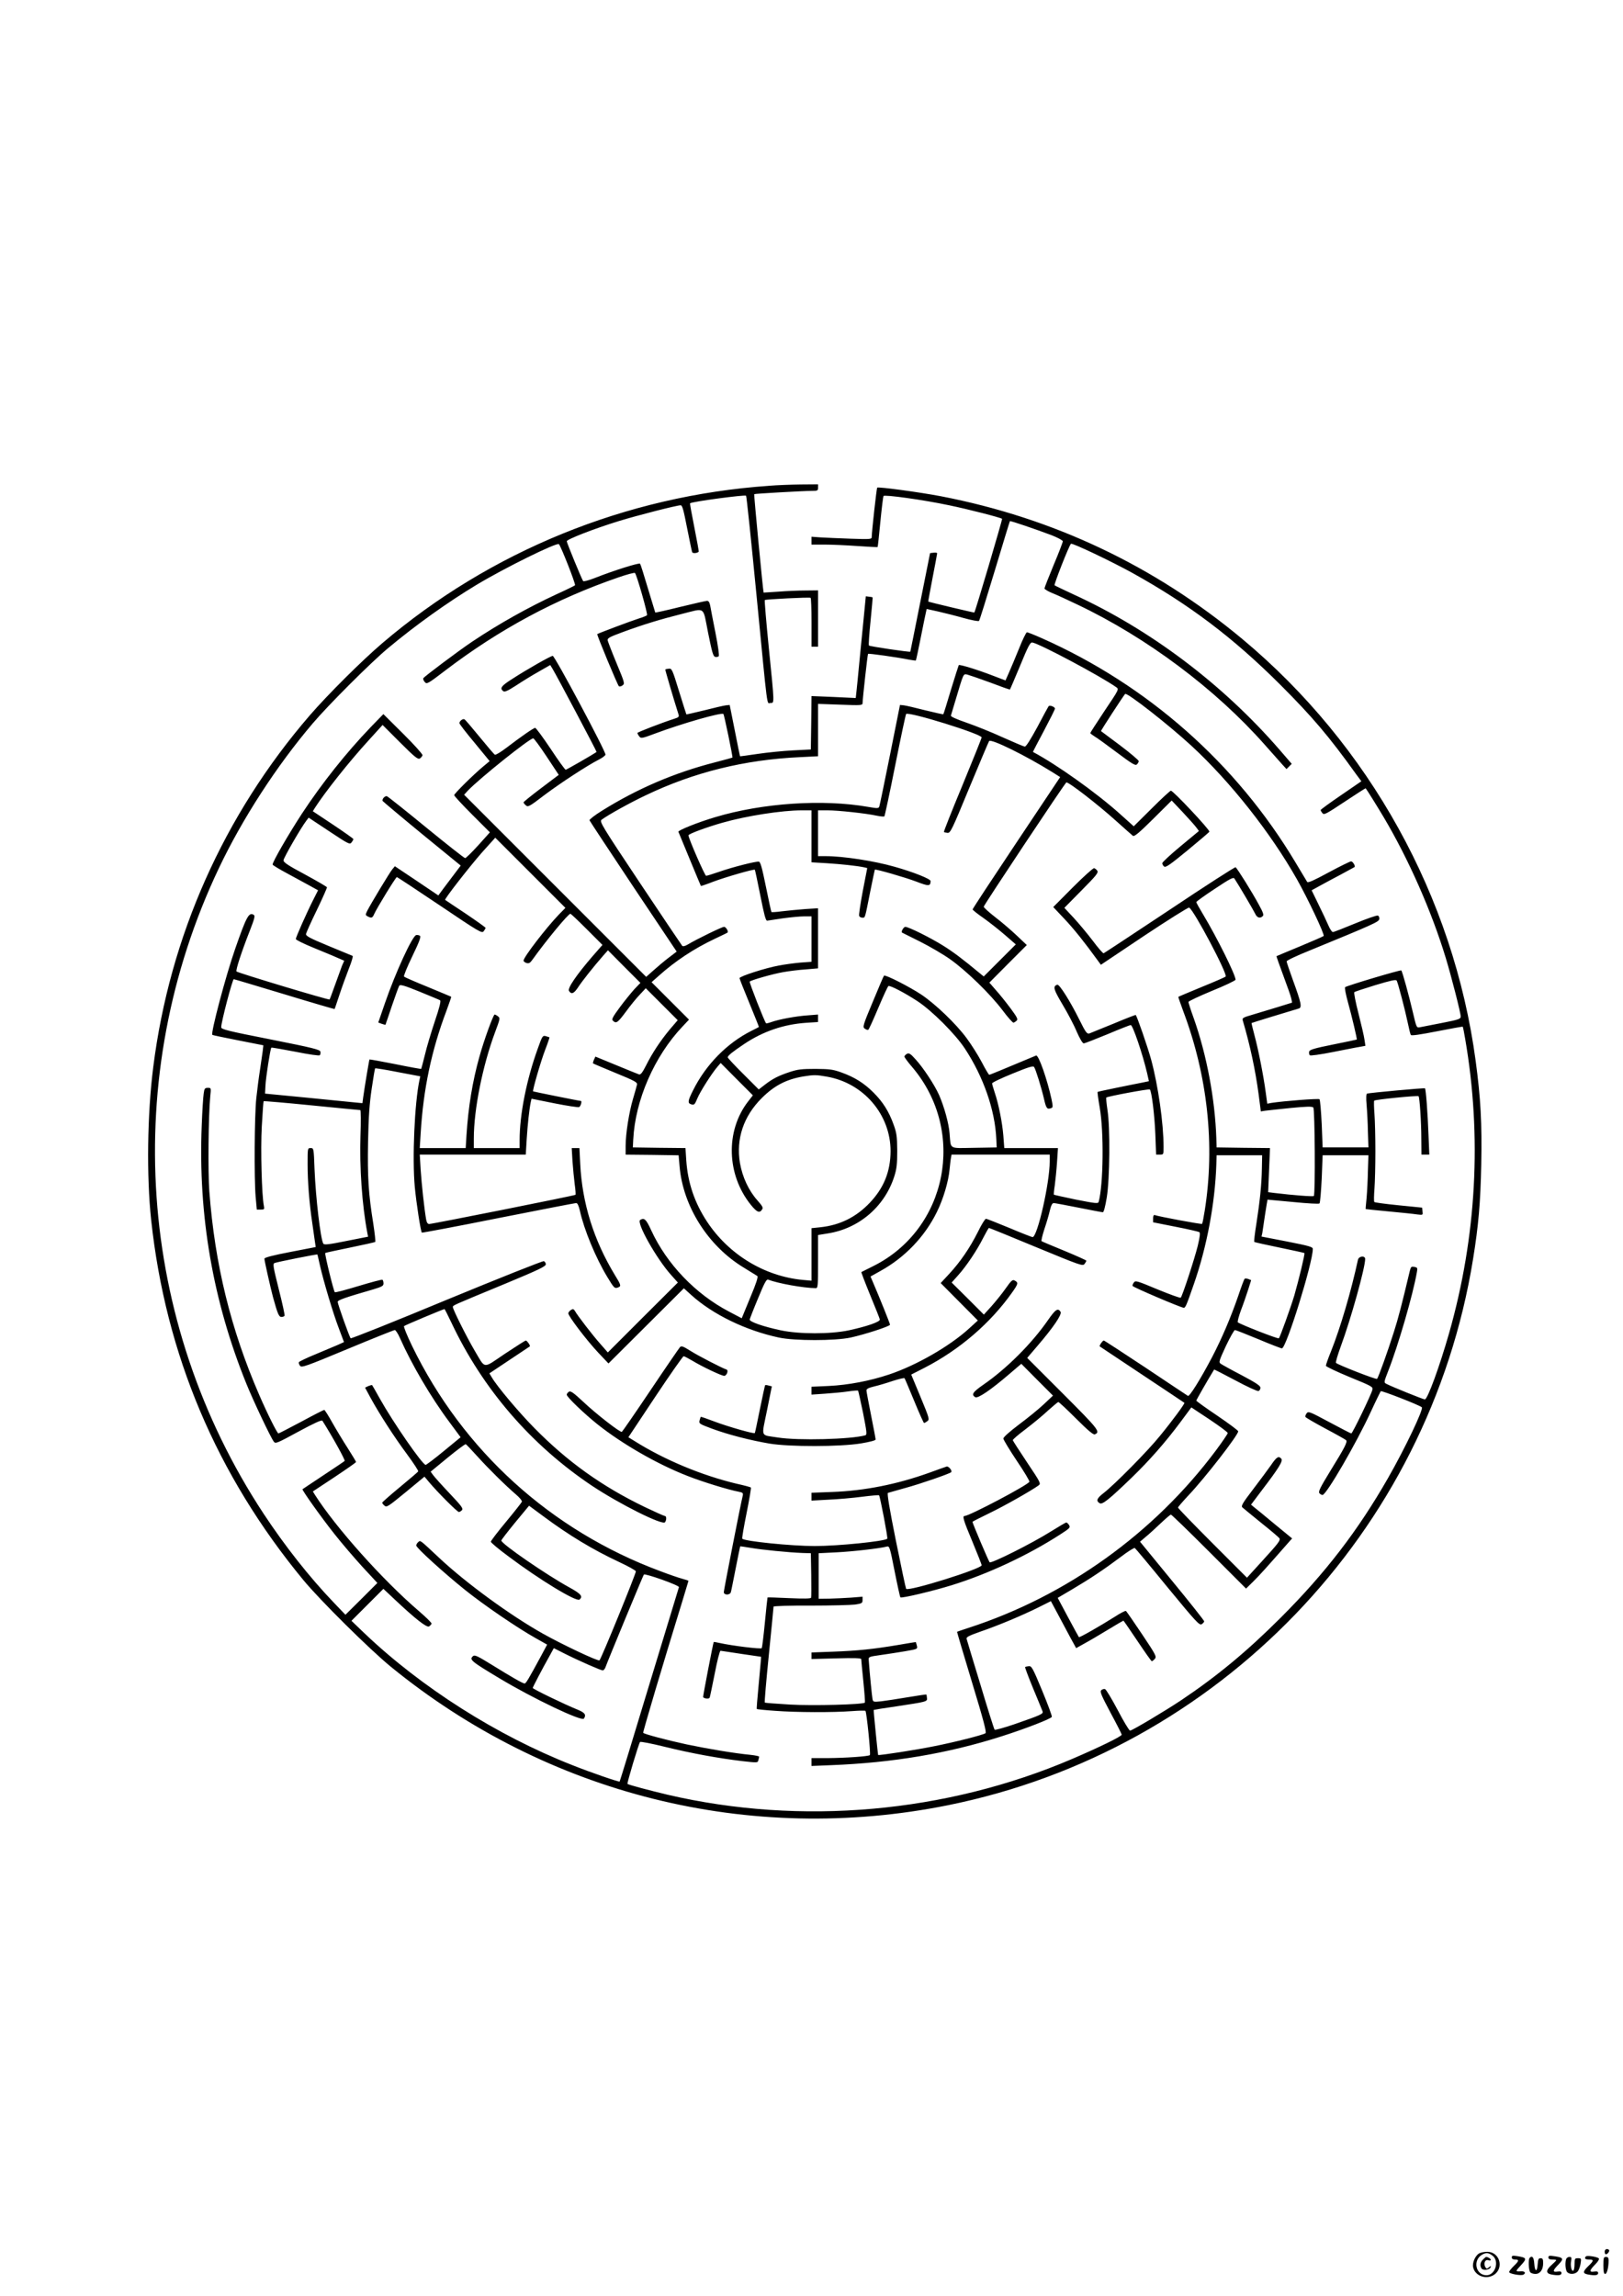 <?xml version="1.0" standalone="no"?>
<!DOCTYPE svg PUBLIC "-//W3C//DTD SVG 20010904//EN"
 "http://www.w3.org/TR/2001/REC-SVG-20010904/DTD/svg10.dtd">
<svg version="1.0" xmlns="http://www.w3.org/2000/svg"
 width="1240pt" height="1754pt" viewBox="0 0 1240 1754"
 preserveAspectRatio="xMidYMid meet">

<g transform="translate(0,1754) scale(0.1,-0.1)"
fill="#000000" stroke="none">
<path d="M5875 13829 c-1091 -76 -2129 -498 -2954 -1202 -156 -133 -416 -392
-553 -550 -658 -762 -1071 -1689 -1197 -2687 -46 -360 -52 -835 -16 -1170 111
-1028 499 -1946 1163 -2750 128 -155 507 -530 667 -661 1199 -979 2743 -1363
4256 -1059 2070 417 3676 2085 4013 4170 42 258 57 432 63 726 6 313 -4 504
-43 792 -168 1250 -811 2411 -1784 3222 -670 558 -1441 923 -2300 1089 -168
32 -480 74 -488 66 -5 -5 -41 -331 -42 -378 0 -16 -11 -17 -162 -12 -90 3
-193 8 -230 10 l-68 5 0 -30 0 -30 100 0 c55 0 167 -5 250 -11 83 -6 153 -9
155 -8 2 2 11 88 21 192 10 103 21 192 24 198 8 12 299 -28 503 -71 145 -30
394 -94 403 -103 4 -4 -203 -704 -212 -716 -2 -2 -344 79 -352 84 -1 1 14 82
33 181 19 98 35 183 35 187 0 5 -12 7 -27 5 l-27 -3 -75 -375 c-41 -206 -75
-376 -76 -378 -4 -5 -310 40 -316 47 -4 3 2 87 12 185 10 99 17 181 16 183 -2
1 -14 4 -27 5 l-25 3 -17 -175 c-10 -96 -24 -247 -33 -335 -8 -88 -18 -184
-21 -213 l-6 -54 -169 8 -169 7 -2 -204 -3 -204 -137 -7 c-76 -4 -197 -16
-270 -27 -73 -11 -134 -19 -134 -18 -1 1 -19 90 -40 197 l-39 195 -30 -3 c-16
-2 -90 -19 -164 -38 -74 -18 -136 -32 -137 -31 -1 1 -26 81 -56 177 -51 166
-55 175 -78 172 -13 -1 -25 -4 -27 -6 -2 -2 63 -224 101 -343 6 -18 1 -23 -31
-33 -99 -32 -283 -103 -283 -109 0 -4 6 -16 14 -26 13 -17 18 -17 122 22 206
77 507 163 521 149 6 -5 73 -329 69 -333 -1 -1 -62 -18 -136 -37 -308 -79
-592 -201 -861 -369 -55 -34 -97 -67 -95 -73 3 -7 153 -235 335 -508 l331
-495 -63 -48 c-34 -26 -86 -70 -116 -97 l-54 -48 -696 696 -695 695 29 32 c89
93 471 399 499 399 6 0 52 -63 103 -140 l92 -139 -134 -101 c-74 -56 -135
-105 -135 -109 0 -4 8 -15 18 -23 16 -15 27 -9 142 79 121 91 329 227 418 272
24 12 45 28 48 36 7 17 -387 755 -403 755 -15 0 -200 -105 -309 -176 -84 -53
-97 -71 -70 -93 11 -9 31 -1 98 42 45 30 123 78 173 106 l89 51 17 -28 c31
-50 340 -634 337 -636 -36 -25 -230 -136 -236 -136 -5 0 -57 72 -115 160 -59
88 -112 160 -118 160 -12 0 -107 -66 -221 -153 -42 -32 -82 -56 -87 -52 -6 3
-58 64 -116 135 -58 71 -110 132 -116 135 -12 8 -39 -13 -39 -29 0 -6 52 -74
116 -150 l115 -140 -48 -40 c-77 -64 -223 -209 -223 -220 0 -6 61 -72 137
-148 l136 -136 -89 -99 c-49 -54 -94 -98 -100 -98 -7 0 -141 106 -299 235
-157 129 -292 236 -299 238 -16 4 -40 -24 -32 -37 4 -5 139 -119 301 -252
l295 -241 -43 -57 c-24 -31 -62 -82 -86 -114 l-42 -57 -166 112 -166 111 -20
-24 c-20 -24 -161 -258 -191 -316 -15 -31 -15 -33 3 -43 29 -15 37 -13 50 18
21 47 165 282 173 282 4 0 151 -97 328 -216 301 -203 322 -215 335 -198 8 11
15 22 15 26 0 4 -69 53 -152 109 -84 56 -155 103 -157 105 -7 6 187 255 283
364 l100 111 268 -268 268 -268 -49 -50 c-99 -103 -271 -327 -271 -353 0 -6
10 -14 22 -18 18 -5 27 -1 43 21 111 155 277 355 293 355 4 0 61 -54 126 -119
l119 -119 -77 -88 c-123 -143 -191 -243 -179 -263 18 -29 37 -22 69 26 31 48
120 160 191 241 l38 43 124 -125 124 -124 -46 -48 c-24 -27 -75 -89 -111 -138
-54 -73 -64 -92 -54 -102 26 -25 36 -18 98 65 34 47 83 107 108 133 l46 49
122 -122 122 -122 -60 -70 c-73 -88 -134 -180 -182 -276 -28 -55 -41 -72 -54
-68 -9 3 -88 35 -175 71 l-158 65 -11 -24 c-6 -14 -9 -27 -7 -28 2 -2 80 -35
172 -73 147 -60 168 -72 164 -89 -2 -11 -16 -59 -30 -107 -31 -103 -57 -270
-57 -362 l0 -66 203 -2 202 -3 7 -82 c25 -306 217 -610 489 -775 52 -32 99
-61 105 -65 8 -6 -8 -56 -54 -165 l-65 -158 -97 51 c-256 134 -476 363 -595
622 -39 85 -53 97 -84 78 -31 -20 126 -298 238 -422 l50 -56 -268 -267 -267
-267 -57 65 c-58 65 -176 218 -195 253 -9 14 -15 16 -29 7 -10 -6 -19 -17 -21
-25 -3 -19 138 -205 231 -304 l76 -80 288 287 288 287 55 -50 c164 -149 417
-272 670 -326 120 -26 430 -26 550 0 106 23 300 86 300 98 0 8 -79 205 -129
321 l-20 47 75 42 c187 103 340 263 432 451 50 101 89 235 97 326 4 37 8 77
11 90 l4 22 375 0 375 0 0 -53 c0 -164 -94 -577 -131 -577 -5 0 -85 31 -177
70 -92 38 -172 70 -179 70 -7 0 -35 -45 -62 -101 -62 -123 -134 -228 -219
-320 l-65 -70 142 -143 142 -143 -68 -62 c-148 -135 -404 -282 -612 -351 -144
-48 -310 -80 -458 -87 l-133 -6 0 -30 0 -30 103 7 c56 4 135 11 175 17 41 6
76 9 78 6 2 -2 19 -79 38 -170 29 -148 31 -167 17 -171 -111 -31 -515 -41
-666 -17 -139 22 -128 -6 -85 207 l37 184 -24 6 c-13 4 -26 5 -27 3 -2 -2 -20
-85 -40 -183 -20 -99 -37 -181 -39 -183 -8 -7 -204 49 -305 87 -58 22 -107 39
-108 37 -1 -1 -5 -13 -9 -27 -6 -25 -2 -27 97 -64 122 -45 289 -88 436 -113
154 -26 542 -25 700 1 71 12 112 23 112 30 0 7 -16 91 -35 186 -19 95 -35 181
-35 189 0 12 17 20 58 30 31 7 95 26 142 42 47 15 88 25 91 21 3 -4 36 -82 74
-174 38 -93 72 -168 75 -168 3 0 15 6 25 14 18 13 16 21 -52 185 l-71 171 102
52 c268 138 504 341 671 578 45 64 47 73 16 89 -15 8 -26 -2 -68 -62 -28 -40
-77 -100 -108 -135 l-58 -64 -123 123 -123 122 50 56 c63 70 146 194 193 289
20 39 39 72 42 72 4 0 166 -66 361 -147 339 -140 356 -146 369 -128 8 10 14
22 14 25 0 3 -75 37 -167 75 -93 38 -171 71 -175 74 -4 3 6 44 21 91 16 47 35
111 42 143 10 40 18 57 30 57 8 0 94 -16 189 -35 95 -19 179 -35 186 -35 7 0
18 41 30 113 23 141 27 533 5 670 -7 48 -11 90 -9 93 9 9 327 68 333 62 14
-14 36 -194 42 -340 l6 -158 28 0 c29 0 29 1 29 58 0 182 -42 472 -95 668 -29
104 -107 329 -118 341 -2 1 -78 -28 -168 -66 -90 -37 -174 -71 -185 -75 -19
-6 -28 5 -78 106 -69 139 -152 271 -168 266 -36 -12 -29 -35 41 -153 39 -65
88 -158 108 -207 24 -54 44 -88 53 -88 8 0 90 32 182 70 92 39 172 70 177 70
16 0 92 -225 125 -367 l14 -62 -52 -11 c-28 -5 -115 -23 -194 -39 -78 -16
-144 -30 -146 -32 -2 -2 5 -56 16 -119 33 -187 28 -590 -8 -721 -4 -14 -23
-12 -171 17 -91 19 -168 36 -171 38 -2 3 1 35 7 73 5 37 13 116 17 176 l7 107
-205 0 -205 0 -7 93 c-8 102 -37 247 -67 334 -10 31 -19 61 -19 67 0 7 70 40
156 75 127 52 158 61 165 50 13 -20 54 -152 75 -241 17 -76 24 -85 57 -72 12
4 12 14 1 67 -33 152 -99 341 -118 334 -275 -115 -352 -147 -358 -147 -4 0
-30 44 -58 98 -28 53 -80 135 -115 182 -81 110 -237 259 -345 332 -89 59 -276
155 -286 145 -3 -2 -41 -92 -85 -198 -76 -181 -79 -194 -63 -206 10 -7 22 -12
27 -10 5 1 39 77 77 167 38 90 73 166 78 168 15 5 126 -53 222 -116 111 -73
289 -251 362 -362 142 -216 230 -469 240 -690 l3 -65 -172 -3 c-198 -3 -177
-15 -188 110 -6 78 -42 206 -80 293 -35 78 -119 206 -179 272 -40 45 -51 51
-67 43 -10 -6 -19 -15 -19 -21 0 -6 27 -43 61 -82 415 -491 267 -1237 -300
-1519 -47 -23 -88 -44 -90 -45 -2 -1 28 -80 67 -175 39 -95 73 -179 74 -187 4
-18 -98 -53 -236 -83 -142 -30 -379 -30 -521 0 -136 29 -241 66 -237 83 2 8
30 81 64 162 49 119 64 147 77 142 76 -29 270 -64 364 -65 16 0 17 16 17 203
l0 203 74 12 c239 37 436 206 509 437 18 57 22 93 22 195 -1 109 -4 134 -27
198 -36 101 -82 174 -154 246 -72 72 -145 118 -246 154 -64 23 -89 26 -198 27
-105 0 -136 -4 -194 -23 -88 -29 -131 -51 -191 -97 l-48 -37 -118 118 c-66 65
-119 123 -119 127 0 13 36 42 127 103 144 96 300 149 471 161 l92 6 0 28 0 29
-77 -6 c-91 -6 -218 -30 -276 -50 -22 -8 -42 -13 -44 -11 -12 13 -130 313
-125 319 14 12 175 58 255 72 45 8 124 18 175 21 l92 8 0 229 0 230 -97 -6
c-54 -4 -133 -12 -177 -17 -43 -6 -80 -8 -82 -6 -2 2 -21 89 -42 193 -30 147
-42 190 -54 192 -22 4 -203 -42 -308 -79 -46 -16 -89 -29 -95 -29 -10 0 -135
287 -135 309 0 11 135 61 258 96 185 53 456 95 609 95 l73 0 0 -199 0 -198
118 -7 c110 -7 224 -19 283 -31 l25 -6 -34 -175 c-18 -97 -31 -182 -28 -190 3
-8 14 -14 25 -14 22 0 18 -11 61 205 18 88 33 161 34 162 6 6 235 -60 316 -91
96 -37 109 -37 110 4 0 16 -132 69 -275 109 -157 45 -393 81 -525 81 l-60 0 0
175 0 175 73 0 c80 0 294 -23 376 -41 29 -6 55 -8 58 -5 3 3 41 179 83 391 42
212 80 388 83 391 20 20 577 -153 577 -179 0 -6 -66 -170 -146 -364 -81 -195
-145 -356 -142 -358 2 -3 15 -6 27 -7 22 -3 34 22 166 342 79 190 147 351 152
359 13 21 281 -111 486 -239 l57 -36 -335 -502 c-184 -276 -335 -505 -334
-509 0 -4 37 -34 82 -65 45 -32 119 -90 165 -130 l83 -72 -122 -122 -123 -123
-27 22 c-136 113 -207 166 -284 214 -98 61 -263 143 -288 143 -13 0 -35 -38
-25 -44 1 -1 64 -32 138 -69 74 -37 178 -98 230 -135 125 -89 304 -263 398
-387 41 -55 80 -99 86 -97 6 2 17 9 24 16 11 10 2 27 -46 92 -32 43 -82 106
-111 138 l-52 60 143 144 143 143 -75 71 c-41 39 -115 103 -165 141 -49 38
-90 75 -89 81 1 13 618 941 631 949 13 8 242 -169 377 -291 65 -59 125 -111
132 -117 11 -7 48 24 155 130 l141 140 85 -90 c46 -49 93 -102 104 -117 l19
-26 -140 -116 c-77 -64 -140 -122 -140 -130 0 -7 6 -19 14 -25 12 -10 45 13
180 124 91 75 166 139 166 142 0 19 -277 313 -294 313 -6 0 -72 -61 -147 -136
l-137 -136 -108 97 c-180 161 -479 374 -662 471 -1 0 36 73 83 160 46 87 85
164 85 171 0 13 -38 28 -48 19 -3 -4 -42 -75 -86 -159 -53 -98 -87 -151 -96
-150 -8 0 -85 33 -170 71 -85 39 -210 89 -277 112 -73 25 -120 46 -118 53 2 7
18 59 35 117 63 211 59 203 90 197 15 -4 94 -31 176 -61 81 -31 149 -55 150
-53 2 1 37 84 78 182 61 149 77 179 93 177 56 -9 522 -257 642 -342 21 -15 20
-17 -89 -179 -60 -91 -110 -167 -110 -171 0 -3 15 -14 32 -25 18 -10 95 -66
171 -123 113 -85 141 -102 152 -92 8 7 15 18 15 26 0 7 -64 61 -142 120 -79
59 -144 108 -146 109 -3 3 168 265 184 284 13 15 337 -239 509 -398 297 -275
602 -661 804 -1018 82 -145 214 -424 204 -433 -4 -4 -87 -40 -183 -80 -96 -40
-176 -73 -177 -74 -2 -1 22 -68 52 -149 30 -80 58 -159 61 -176 l6 -30 -113
-35 c-63 -19 -149 -45 -192 -58 -69 -20 -78 -25 -72 -43 57 -194 96 -378 121
-563 l17 -132 31 5 c17 2 105 12 195 21 122 12 166 13 175 4 12 -12 16 -663 4
-676 -7 -6 -161 6 -301 23 l-48 6 7 168 7 169 -204 2 -204 3 -2 70 c-10 300
-74 638 -172 915 -23 63 -41 120 -41 126 0 6 81 44 180 85 99 40 180 79 180
85 0 37 -143 324 -247 497 -29 48 -53 91 -53 96 0 4 63 50 141 101 114 76 142
91 150 79 26 -38 149 -247 160 -271 13 -29 37 -36 57 -16 9 9 2 29 -30 87 -51
95 -166 279 -178 286 -5 3 -232 -143 -504 -325 -273 -181 -500 -331 -504 -332
-5 -2 -43 42 -84 97 -42 55 -108 134 -146 175 l-70 75 131 133 c112 113 130
135 121 150 -6 9 -17 18 -25 20 -8 1 -81 -65 -163 -147 l-149 -150 87 -92 c74
-79 153 -178 253 -316 l24 -33 330 221 c182 121 337 218 344 216 34 -14 297
-510 279 -527 -5 -5 -88 -41 -184 -80 -96 -40 -176 -73 -177 -75 -2 -1 15 -48
36 -106 188 -497 245 -1029 165 -1529 -8 -51 -17 -96 -20 -99 -4 -5 -332 56
-361 67 -9 3 -13 -6 -13 -26 l0 -29 171 -34 c93 -18 175 -37 182 -41 8 -5 5
-33 -12 -105 -25 -101 -117 -382 -130 -396 -4 -4 -83 25 -176 63 -158 66 -170
70 -182 53 -7 -9 -12 -21 -10 -26 3 -10 372 -167 391 -167 13 0 20 16 77 180
99 283 162 616 172 915 l2 70 174 0 174 0 -2 -100 c-2 -123 -15 -249 -42 -423
-12 -73 -19 -135 -16 -139 4 -3 90 -22 192 -43 102 -21 188 -40 191 -42 5 -6
-42 -201 -77 -323 -27 -91 -109 -318 -118 -328 -7 -7 -294 106 -314 122 -4 4
7 45 24 92 18 46 42 117 55 157 l23 73 -22 9 c-12 4 -25 5 -28 1 -4 -3 -26
-62 -49 -131 -55 -160 -125 -325 -201 -470 -88 -167 -171 -300 -183 -293 -6 4
-152 100 -323 215 -172 114 -316 208 -320 208 -9 0 -36 -40 -31 -45 2 -1 147
-98 323 -215 176 -117 322 -214 324 -216 5 -5 -91 -136 -188 -254 -92 -114
-345 -370 -429 -435 -53 -41 -60 -60 -30 -78 20 -13 74 31 247 198 135 131
256 269 370 422 l83 112 139 -92 c76 -51 139 -97 139 -104 0 -6 -40 -65 -89
-131 -473 -634 -1142 -1114 -1891 -1357 -47 -15 -86 -29 -88 -30 -1 -1 50
-174 114 -385 89 -293 113 -384 103 -390 -21 -14 -239 -69 -391 -99 -131 -27
-422 -72 -429 -67 -2 2 -36 341 -34 344 1 1 78 14 171 27 237 36 240 36 236
65 -1 13 -3 25 -5 26 -1 1 -65 -8 -142 -21 -77 -13 -168 -27 -202 -31 -60 -6
-62 -5 -67 17 -4 20 -22 201 -29 299 -2 23 2 25 88 37 50 7 134 20 188 29 98
17 98 17 92 43 -4 14 -7 26 -8 27 -1 1 -63 -9 -137 -22 -185 -31 -306 -44
-497 -51 l-163 -6 0 -25 0 -25 190 5 c133 4 190 2 190 -6 0 -6 7 -82 16 -169
9 -87 14 -160 12 -163 -15 -15 -397 -25 -571 -15 -105 6 -192 13 -194 15 -3 2
11 166 31 364 20 198 36 364 36 369 0 5 127 9 283 8 155 0 308 4 340 8 52 8
57 11 57 34 l0 26 -87 -7 c-49 -3 -124 -7 -168 -8 l-80 -1 0 174 0 174 137 7
c124 6 332 30 384 44 20 5 23 -5 59 -188 21 -106 41 -196 44 -200 8 -9 252 49
393 93 277 86 579 227 826 386 76 49 81 54 70 73 -7 11 -17 20 -21 20 -5 0
-59 -32 -120 -70 -143 -90 -455 -246 -466 -234 -8 8 -131 298 -131 309 0 2 57
31 127 65 111 53 321 172 378 213 19 14 16 21 -88 176 -59 88 -108 165 -109
169 -2 5 42 43 97 84 55 42 132 105 171 142 40 36 76 66 80 66 5 0 66 -57 135
-126 91 -91 132 -125 143 -121 46 18 30 38 -244 312 l-272 272 76 89 c123 143
191 243 179 263 -20 32 -39 19 -96 -63 -123 -178 -315 -370 -493 -493 -82 -57
-95 -76 -63 -96 20 -12 120 56 263 179 l89 76 121 -122 121 -121 -70 -66 c-38
-36 -124 -106 -190 -155 -70 -53 -120 -97 -119 -107 0 -9 46 -85 102 -169 57
-84 100 -157 97 -161 -16 -28 -459 -261 -494 -261 -20 0 -12 -29 59 -198 38
-92 70 -172 70 -179 0 -27 -556 -201 -577 -180 -3 4 -38 169 -78 367 -49 244
-69 363 -61 366 6 2 68 19 138 39 110 30 333 107 345 119 11 11 -20 48 -35 43
-10 -3 -69 -24 -132 -47 -245 -88 -493 -138 -742 -147 l-158 -6 0 -30 0 -30
128 7 c70 3 185 13 255 22 70 9 130 14 133 12 8 -8 69 -327 63 -332 -20 -20
-376 -56 -554 -56 -179 0 -534 36 -554 56 -3 3 12 91 33 195 21 105 36 193 33
196 -3 3 -50 16 -105 28 -270 64 -557 184 -784 327 l-47 29 206 310 c113 170
211 309 216 309 5 0 36 -16 68 -35 72 -44 222 -115 242 -115 19 0 35 42 18 48
-36 12 -218 106 -276 143 -56 35 -69 40 -80 28 -7 -8 -109 -156 -225 -329
-116 -173 -215 -316 -219 -318 -14 -5 -199 139 -296 231 -73 68 -94 83 -108
76 -9 -6 -17 -16 -17 -23 0 -17 132 -144 236 -227 189 -150 456 -304 688 -394
111 -44 313 -106 389 -120 31 -6 36 -10 32 -29 -17 -68 -145 -723 -145 -738 0
-24 47 -25 54 0 3 9 19 91 37 182 18 91 33 166 34 167 1 2 37 -4 81 -11 86
-15 291 -35 394 -39 l65 -2 3 -165 c1 -90 1 -169 -1 -175 -3 -7 -57 -8 -167
-3 -90 4 -165 7 -166 5 -1 -1 -10 -86 -20 -190 -10 -103 -21 -192 -24 -197 -6
-9 -227 18 -325 40 -22 5 -40 8 -42 7 -4 -5 -84 -419 -81 -422 13 -12 46 -14
50 -3 3 7 20 91 39 185 18 95 38 173 44 173 5 -1 78 -11 160 -24 l150 -22 -2
-30 c-1 -16 -10 -105 -18 -198 -9 -92 -15 -170 -13 -171 2 -2 66 -9 143 -14
157 -12 441 -13 585 -2 52 4 98 5 102 2 9 -8 42 -330 34 -338 -9 -10 -187 -22
-323 -23 l-123 0 0 -30 0 -30 148 6 c471 18 897 90 1303 220 186 59 380 135
385 149 3 6 -31 97 -74 201 -72 174 -81 189 -102 186 -13 -1 -26 -4 -28 -7 -2
-2 25 -75 61 -162 36 -87 69 -166 72 -175 8 -20 -7 -27 -214 -99 -79 -27 -148
-46 -152 -42 -4 4 -53 159 -108 343 -56 184 -104 342 -106 351 -4 13 17 24
102 54 143 49 323 125 444 185 l98 49 52 -97 c28 -53 72 -134 96 -180 l45 -82
66 37 c37 20 117 67 179 105 61 37 114 68 116 68 2 0 50 -70 107 -155 57 -85
106 -155 110 -155 4 0 14 8 23 18 15 17 9 29 -98 189 -63 94 -118 174 -123
177 -5 3 -43 -17 -86 -45 -111 -70 -268 -160 -273 -155 -2 2 -39 70 -83 152
l-79 148 112 66 c137 81 242 151 370 247 53 41 102 71 107 68 5 -3 118 -138
250 -300 220 -267 244 -293 261 -282 10 6 19 16 19 22 0 6 -110 145 -245 309
l-245 299 42 36 c24 19 75 66 114 103 39 37 75 68 80 68 5 0 136 -127 291
-282 l283 -283 56 55 c47 46 106 112 277 307 l19 21 -134 110 c-73 61 -144
119 -157 129 l-23 19 79 105 c133 174 166 228 153 245 -21 25 -36 16 -80 -49
-24 -34 -86 -118 -138 -186 -77 -101 -92 -125 -80 -136 7 -6 72 -60 145 -119
73 -58 135 -111 138 -117 10 -15 -10 -40 -135 -177 l-113 -124 -264 264 c-144
144 -263 267 -263 272 0 4 36 46 80 93 127 134 379 459 380 489 0 7 -72 60
-160 120 -88 59 -160 111 -160 115 0 5 84 152 136 237 1 2 74 -36 163 -83 89
-48 168 -84 176 -81 8 3 15 14 15 25 0 15 -33 37 -142 95 -79 41 -151 81 -161
88 -17 12 -14 21 39 136 32 67 63 122 69 122 6 0 87 -32 179 -70 92 -39 173
-70 180 -70 33 0 236 653 236 759 0 16 -24 23 -196 57 l-196 38 6 26 c2 15 12
78 21 141 10 63 18 114 19 115 0 0 88 -8 195 -18 111 -11 197 -16 202 -11 5 5
12 90 17 189 l7 179 175 0 175 0 -4 -120 c-1 -66 -6 -158 -10 -205 -5 -47 -8
-86 -7 -86 1 -1 80 -9 176 -18 96 -9 194 -19 218 -23 43 -5 44 -5 40 23 l-3
29 -180 18 c-99 10 -182 21 -185 25 -4 4 -3 50 1 102 4 52 7 181 7 285 0 105
-3 233 -7 285 -4 52 -5 98 -2 102 8 9 331 41 339 34 8 -9 21 -195 21 -328 l1
-118 30 0 30 0 -6 148 c-6 166 -20 352 -27 358 -5 5 -423 -34 -443 -40 -6 -3
-8 -32 -3 -87 4 -46 9 -138 10 -204 l4 -120 -175 0 -175 0 -7 179 c-5 99 -12
184 -17 189 -7 7 -270 -13 -367 -28 l-32 -6 -12 88 c-17 127 -56 324 -85 432
-14 52 -24 95 -23 96 2 2 246 77 361 111 26 8 18 44 -44 214 -27 74 -49 140
-49 146 0 7 78 44 173 82 490 201 532 220 535 241 2 12 -3 24 -11 27 -8 3 -86
-24 -173 -60 -87 -36 -163 -66 -171 -66 -7 0 -23 24 -35 53 -12 28 -46 100
-75 159 l-52 107 62 34 c34 19 107 58 162 87 55 30 102 55 103 56 10 7 -12 44
-26 44 -9 -1 -87 -39 -172 -85 -111 -60 -157 -81 -163 -72 -4 7 -44 74 -90
150 -452 756 -1129 1353 -1938 1712 -56 25 -107 45 -113 45 -6 0 -33 -55 -60
-123 -27 -67 -62 -150 -77 -184 l-27 -61 -100 38 c-111 43 -250 86 -257 79 -2
-3 -29 -88 -60 -189 -30 -101 -56 -185 -58 -186 -2 -2 -64 12 -138 30 -74 19
-147 36 -163 38 l-30 3 -76 -380 c-42 -209 -79 -388 -82 -396 -6 -15 -14 -15
-84 -3 -348 61 -808 30 -1169 -78 -132 -39 -286 -101 -282 -112 34 -82 170
-412 172 -414 1 -1 44 13 95 33 93 35 311 98 317 91 2 -2 21 -91 42 -197 29
-146 41 -193 52 -192 8 1 62 9 120 18 59 8 132 15 163 15 l56 0 0 -174 0 -173
-84 -6 c-46 -4 -121 -14 -167 -23 -100 -18 -299 -82 -299 -96 0 -5 34 -91 75
-190 41 -100 74 -182 73 -183 -2 -2 -28 -15 -58 -30 -185 -93 -347 -257 -445
-454 -39 -77 -42 -96 -19 -105 27 -10 31 -7 52 44 21 51 110 191 154 242 l24
28 123 -124 123 -123 -38 -49 c-172 -224 -163 -557 22 -787 47 -58 68 -67 87
-35 9 13 1 26 -36 68 -67 75 -115 178 -134 287 -30 183 27 355 166 494 96 96
188 144 318 166 80 13 99 13 178 -1 283 -48 490 -291 489 -571 -1 -154 -51
-279 -158 -392 -104 -110 -228 -172 -379 -188 l-67 -7 0 -201 0 -200 -68 6
c-292 28 -565 194 -731 446 -95 145 -146 295 -158 468 l-6 93 -201 2 -201 3 3
60 c15 301 161 636 376 863 l50 53 -143 143 -143 143 54 48 c126 113 271 209
428 283 52 25 97 46 98 48 10 8 -12 44 -26 44 -16 0 -209 -94 -279 -136 -21
-12 -35 -15 -41 -9 -5 6 -150 221 -322 479 -294 441 -311 470 -294 484 48 36
219 131 338 187 368 176 753 271 1175 291 l141 7 0 200 0 200 170 -6 c157 -6
170 -5 170 11 1 39 38 373 42 377 4 5 218 -25 313 -44 27 -5 51 -8 52 -7 2 2
19 81 38 177 19 96 37 184 40 195 l5 22 86 -19 c48 -11 136 -33 196 -50 61
-17 114 -27 118 -22 4 4 58 177 120 383 62 206 114 377 116 379 4 4 198 -62
322 -109 45 -18 82 -38 82 -45 0 -7 -31 -89 -70 -181 -38 -92 -70 -173 -70
-179 0 -6 26 -22 58 -35 31 -12 120 -53 197 -90 527 -251 1051 -643 1426
-1067 57 -64 118 -133 136 -153 l32 -35 20 20 20 20 -95 110 c-436 502 -989
918 -1576 1186 -73 34 -136 64 -141 68 -6 6 110 302 125 317 9 9 311 -135 472
-224 435 -242 766 -492 1127 -852 244 -244 373 -395 582 -687 l38 -51 -156
-107 c-85 -58 -155 -109 -155 -113 0 -4 6 -15 14 -24 11 -15 27 -7 170 88 87
58 159 104 160 102 10 -12 89 -139 139 -223 189 -319 364 -715 472 -1070 44
-145 115 -422 115 -450 0 -19 -15 -24 -142 -49 -79 -15 -155 -30 -169 -33 -26
-5 -27 -4 -54 112 -29 125 -81 315 -89 322 -5 6 -417 -117 -429 -128 -5 -3 5
-56 22 -117 28 -100 71 -281 67 -283 0 -1 -82 -18 -181 -38 -149 -30 -180 -40
-183 -55 -2 -10 0 -22 5 -27 5 -5 78 5 179 25 93 18 186 37 208 40 l38 7 -7
46 c-3 25 -24 115 -46 201 -22 85 -36 159 -32 163 5 4 77 28 162 54 117 35
156 44 162 34 10 -17 64 -224 85 -324 9 -44 19 -85 23 -91 4 -7 68 2 200 28
107 21 196 37 197 35 1 -1 10 -43 18 -92 129 -746 87 -1513 -123 -2250 -72
-252 -164 -505 -185 -505 -12 0 -257 99 -294 119 -20 10 -19 13 14 98 76 193
189 582 219 754 6 33 5 37 -19 41 -23 5 -27 1 -35 -31 -61 -256 -87 -358 -122
-467 -48 -152 -118 -346 -128 -357 -7 -7 -296 106 -314 122 -4 4 13 61 37 127
76 205 186 599 186 667 0 27 -48 23 -55 -6 -52 -240 -133 -517 -206 -700 -22
-53 -39 -103 -39 -110 0 -6 82 -45 181 -86 174 -71 180 -75 174 -98 -9 -37
-152 -333 -161 -333 -4 0 -79 39 -167 86 -151 81 -161 85 -174 68 -7 -10 -12
-22 -10 -27 1 -5 70 -45 152 -89 83 -44 154 -84 159 -89 13 -12 -7 -52 -120
-235 -77 -126 -93 -158 -84 -170 7 -8 18 -14 24 -14 29 0 258 394 369 635 38
83 73 153 76 158 7 6 295 -106 314 -123 15 -13 -129 -315 -259 -542 -229 -400
-477 -723 -818 -1064 -258 -258 -486 -447 -762 -632 -123 -82 -375 -232 -390
-232 -7 0 -49 70 -94 156 -45 85 -89 158 -97 161 -8 3 -21 -1 -29 -8 -12 -12
-1 -37 71 -173 47 -87 85 -162 85 -167 0 -13 -175 -98 -378 -185 -964 -413
-2071 -511 -3090 -274 -135 32 -301 76 -308 83 -5 5 86 309 96 320 4 5 90 -12
191 -37 199 -49 406 -87 591 -109 115 -13 117 -13 122 7 3 12 6 24 6 27 0 4
-30 10 -67 14 -124 12 -326 46 -488 80 -153 33 -321 78 -331 88 -4 4 154 536
302 1015 24 79 44 145 44 146 0 2 -21 9 -47 16 -27 7 -102 33 -168 58 -836
311 -1508 920 -1897 1721 -38 79 -66 147 -61 151 7 7 300 130 309 130 2 0 26
-47 53 -104 238 -505 607 -933 1073 -1245 212 -141 542 -306 559 -279 13 19
11 48 -2 48 -7 0 -75 31 -153 68 -327 158 -589 345 -843 603 -116 117 -287
320 -326 388 l-18 30 153 102 c84 56 154 103 156 104 6 5 -22 45 -31 45 -4 0
-76 -46 -159 -101 -174 -117 -146 -120 -233 26 -60 102 -165 312 -165 330 0
14 -15 7 403 180 250 104 307 131 307 147 0 10 -7 21 -15 24 -8 3 -342 -130
-742 -295 -399 -166 -730 -298 -734 -294 -10 11 -99 261 -99 278 0 14 56 33
273 96 66 20 77 26 77 45 0 13 -4 25 -8 28 -5 3 -87 -19 -183 -48 -96 -29
-177 -51 -181 -47 -9 8 -79 293 -73 299 2 3 88 21 190 42 102 21 188 40 192
43 3 4 -4 66 -15 139 -37 229 -45 356 -40 627 4 195 11 292 28 406 12 83 24
152 26 154 2 2 81 -10 175 -29 l170 -32 -6 -27 c-38 -180 -56 -597 -36 -818
12 -125 45 -340 54 -349 2 -2 265 47 584 111 319 63 587 115 595 115 10 0 19
-19 28 -57 32 -146 121 -361 210 -508 52 -86 56 -90 84 -79 23 9 21 18 -28 97
-160 265 -248 546 -263 845 l-6 122 -30 0 -29 0 6 -102 c4 -57 12 -136 17
-176 6 -41 8 -76 6 -79 -6 -6 -1094 -223 -1118 -223 -11 0 -19 11 -23 33 -14
79 -35 272 -42 380 l-7 117 405 0 405 0 7 118 c7 110 19 224 31 283 l6 26 174
-35 c95 -19 181 -32 189 -29 13 5 24 47 14 47 -12 0 -362 71 -365 73 -6 7 58
228 92 317 20 51 34 94 33 96 -2 1 -14 5 -28 9 -24 6 -27 2 -62 -97 -86 -238
-138 -503 -138 -698 l0 -60 -175 0 -175 0 0 73 c0 222 67 555 162 811 39 104
40 109 23 122 -10 8 -22 14 -26 14 -10 0 -83 -200 -117 -325 -52 -186 -84
-379 -98 -597 l-6 -98 -175 0 -176 0 7 113 c20 335 82 632 197 936 21 58 38
105 36 107 -1 1 -81 34 -177 74 -96 39 -179 75 -183 80 -5 4 24 74 63 155 55
114 68 150 58 157 -7 4 -20 7 -28 5 -29 -5 -158 -285 -239 -520 l-51 -148 27
-10 c14 -5 27 -8 28 -7 1 2 23 66 49 144 26 77 52 147 56 154 7 11 37 3 155
-45 80 -33 151 -62 157 -66 8 -5 -3 -52 -40 -161 -28 -84 -63 -200 -76 -257
-14 -57 -27 -105 -28 -106 -2 -2 -90 14 -197 36 -107 21 -196 37 -198 36 -3
-4 -37 -209 -48 -288 l-6 -46 -52 5 c-29 3 -196 19 -372 37 l-320 31 3 60 c3
64 37 282 45 291 3 2 85 -12 183 -31 105 -21 182 -32 187 -27 5 5 7 17 5 27
-3 16 -54 29 -381 94 -330 65 -377 77 -377 93 0 40 86 367 96 367 4 0 177 -52
386 -115 210 -64 382 -114 384 -113 2 2 18 51 37 108 19 58 52 148 72 200 21
52 34 96 29 98 -5 2 -88 36 -184 76 -147 61 -174 76 -172 92 2 10 39 93 83
183 44 91 78 169 77 173 -2 5 -78 49 -168 98 -128 68 -165 93 -164 108 0 18
132 247 174 302 l18 24 157 -104 c149 -99 158 -103 171 -85 8 10 14 22 14 25
0 4 -70 53 -155 110 l-155 103 16 26 c77 120 260 351 409 514 l108 119 134
-134 c113 -113 136 -131 151 -122 9 6 18 17 20 25 1 8 -65 82 -148 164 l-151
150 -98 -101 c-186 -194 -370 -425 -524 -659 -103 -158 -229 -375 -224 -390 2
-5 53 -36 113 -68 60 -33 137 -74 171 -93 l63 -35 -34 -67 c-52 -102 -136
-292 -136 -305 0 -7 60 -36 133 -66 72 -30 156 -64 184 -77 l53 -23 -17 -38
c-8 -21 -32 -87 -53 -146 -21 -59 -40 -110 -42 -112 -6 -6 -700 203 -711 214
-8 8 38 150 103 315 34 88 40 110 29 117 -37 24 -56 -11 -143 -261 -72 -206
-187 -642 -174 -655 2 -3 91 -21 197 -42 l193 -38 -5 -45 c-4 -25 -13 -90 -21
-145 -9 -55 -21 -152 -28 -215 -14 -133 -17 -609 -5 -752 l9 -98 30 0 c27 0
29 2 24 28 -16 78 -26 430 -16 607 6 104 12 191 14 193 3 2 168 -12 368 -32
200 -20 367 -36 371 -36 4 0 5 -89 1 -197 -8 -238 12 -527 52 -739 l6 -31
-167 -33 c-134 -27 -168 -31 -175 -20 -21 34 -58 349 -67 568 -6 161 -6 162
-30 162 -23 0 -23 -1 -23 -122 0 -136 13 -300 36 -453 8 -55 17 -118 20 -141
l6 -40 -196 -38 c-130 -25 -196 -42 -196 -51 0 -16 47 -224 66 -295 35 -127
45 -150 64 -150 10 0 21 4 24 9 3 5 -17 96 -44 202 -44 176 -47 195 -32 201
19 8 325 69 327 65 1 -1 9 -38 19 -82 29 -128 102 -371 145 -483 l39 -104 -46
-21 c-26 -11 -103 -43 -171 -72 -69 -28 -126 -56 -128 -61 -2 -5 2 -18 9 -27
12 -16 41 -6 363 128 192 80 355 145 361 145 7 0 25 -28 40 -62 88 -199 236
-452 378 -642 l85 -115 -129 -106 c-70 -58 -133 -105 -138 -105 -24 0 -249
325 -349 504 -31 56 -58 103 -60 105 -2 2 -14 -1 -29 -7 l-25 -12 42 -78 c68
-124 180 -298 278 -430 50 -68 89 -127 86 -132 -3 -5 -66 -59 -140 -120 -74
-61 -135 -115 -135 -119 0 -4 8 -15 18 -23 16 -14 28 -6 161 103 l144 119 36
-43 c63 -75 214 -227 227 -227 6 0 17 7 24 15 10 12 -6 33 -95 127 -59 62
-115 125 -126 140 l-19 26 130 107 c72 59 134 105 138 103 5 -2 44 -43 89 -93
83 -92 210 -218 297 -293 27 -23 46 -47 43 -54 -3 -7 -57 -76 -121 -153 -64
-77 -116 -145 -116 -152 0 -7 60 -57 133 -111 238 -179 520 -350 544 -331 29
24 12 44 -79 94 -170 93 -518 332 -518 357 0 5 48 67 106 138 l106 128 111
-82 c194 -144 376 -254 577 -348 69 -32 126 -64 128 -71 3 -13 -263 -665 -278
-680 -9 -10 -287 122 -433 204 -251 141 -587 387 -790 577 -154 144 -144 137
-162 122 -8 -7 -15 -18 -15 -26 0 -18 213 -211 375 -341 142 -114 400 -290
538 -367 l87 -49 -46 -86 c-97 -179 -116 -211 -126 -211 -14 0 -96 47 -251
143 -105 65 -130 77 -142 67 -32 -27 -20 -38 200 -170 256 -154 631 -333 646
-308 19 29 8 45 -48 68 -95 38 -343 158 -343 166 0 6 74 148 132 251 l29 53
79 -40 c109 -55 280 -130 295 -130 7 0 18 13 23 30 18 50 285 695 291 702 9
11 273 -83 268 -96 -2 -6 -104 -342 -227 -746 -122 -404 -224 -737 -226 -739
-5 -5 -223 70 -363 126 -575 226 -1151 592 -1586 1006 l-100 96 122 122 122
122 83 -78 c159 -150 248 -220 266 -209 9 6 17 15 19 21 2 6 -43 50 -99 98
-272 233 -633 636 -792 886 l-16 26 165 109 c90 60 165 112 165 116 0 4 -29
51 -63 105 -35 54 -88 142 -118 195 -30 54 -58 98 -62 98 -4 0 -83 -40 -175
-90 -93 -49 -171 -90 -175 -90 -9 0 -83 147 -147 295 -217 500 -339 997 -381
1555 -11 151 -7 572 7 723 7 67 7 67 -18 67 -23 0 -27 -5 -32 -44 -4 -25 -11
-134 -15 -243 -28 -686 85 -1341 341 -1973 53 -131 186 -412 210 -443 13 -17
24 -12 188 77 122 66 177 91 183 83 75 -118 176 -301 170 -307 -4 -4 -78 -54
-163 -110 -85 -57 -157 -104 -159 -106 -6 -5 143 -215 244 -342 55 -70 152
-183 214 -251 l114 -123 -122 -122 -122 -121 -90 94 c-185 193 -373 432 -534
676 -970 1472 -1100 3342 -342 4935 178 375 441 781 717 1105 119 140 445 466
575 574 212 177 453 349 675 483 216 130 616 327 630 311 17 -19 130 -307 123
-314 -4 -4 -67 -35 -140 -68 -220 -102 -443 -227 -646 -363 -103 -69 -363
-264 -373 -279 -3 -6 2 -19 11 -29 16 -18 22 -15 158 89 411 313 844 546 1321
710 66 23 123 38 127 34 14 -15 100 -316 92 -323 -4 -4 -33 -16 -63 -25 -63
-20 -312 -114 -317 -119 -5 -5 154 -387 165 -398 4 -4 17 -2 28 6 18 14 17 19
-45 168 -35 84 -65 163 -68 174 -4 19 8 26 119 67 152 56 287 97 443 136 190
47 163 65 205 -144 30 -149 39 -180 54 -183 10 -2 22 0 27 5 5 5 -5 78 -25
179 -18 93 -37 186 -40 207 -5 25 -12 37 -24 37 -9 0 -101 -21 -204 -46 -104
-26 -190 -45 -192 -43 -1 2 -26 85 -56 184 -29 99 -56 184 -60 189 -8 8 -201
-52 -347 -110 -46 -18 -85 -28 -88 -23 -14 22 -125 293 -125 304 0 15 211 97
400 155 140 43 441 120 470 120 13 0 22 -34 49 -172 19 -95 36 -179 39 -186 4
-11 37 -9 50 3 2 2 -13 85 -33 185 -20 100 -35 183 -33 185 14 13 420 67 428
58 4 -5 39 -343 79 -753 89 -917 78 -830 107 -830 31 0 32 -18 -12 418 -20
200 -34 365 -31 368 6 6 340 23 350 17 4 -2 7 -87 7 -189 l0 -184 25 0 25 0 0
215 0 215 -97 -1 c-54 0 -147 -4 -208 -9 -60 -4 -111 -7 -111 -7 -4 4 -75 749
-72 752 4 4 378 25 442 25 42 0 46 2 46 25 l0 25 -132 -1 c-73 -1 -182 -5
-243 -10z"/>
<path d="M12260 340 c0 -11 4 -20 9 -20 13 0 32 26 24 33 -13 14 -33 6 -33
-13z"/>
<path d="M11303 328 c-30 -15 -56 -72 -48 -107 14 -66 99 -97 159 -58 80 53
43 178 -53 176 -20 0 -46 -5 -58 -11z m101 -19 c53 -42 20 -149 -47 -149 -84
0 -107 117 -32 158 30 17 49 14 79 -9z"/>
<path d="M11330 280 c-21 -21 -25 -46 -11 -68 11 -18 63 -11 69 8 5 13 3 13
-12 1 -15 -13 -19 -13 -27 0 -18 29 -2 64 24 53 9 -3 17 -2 17 4 0 8 -22 22
-36 22 -2 0 -13 -9 -24 -20z"/>
<path d="M11550 296 c0 -10 9 -16 25 -16 33 0 32 -10 -10 -50 -19 -19 -35 -39
-35 -46 0 -13 93 -30 110 -19 20 12 10 26 -17 25 -47 -3 -47 -1 -3 46 48 52
45 58 -28 70 -35 5 -42 4 -42 -10z"/>
<path d="M11830 296 c0 -11 9 -16 30 -16 17 0 30 -2 30 -5 0 -3 -16 -19 -35
-36 -44 -39 -46 -64 -4 -73 54 -10 79 -7 79 10 0 12 -7 15 -30 12 -40 -6 -38
8 7 54 43 44 38 53 -29 63 -40 6 -48 5 -48 -9z"/>
<path d="M12117 304 c-15 -15 -6 -24 23 -24 39 0 38 -9 -5 -50 -43 -42 -44
-56 -4 -64 54 -10 79 -7 79 10 0 12 -7 15 -30 12 -40 -6 -38 8 7 54 23 23 33
41 28 47 -13 12 -89 24 -98 15z"/>
<path d="M11687 293 c-12 -11 -8 -98 5 -111 7 -7 24 -12 39 -12 36 0 59 33 59
82 0 31 -4 38 -19 38 -17 0 -20 -8 -23 -47 -4 -63 -22 -57 -26 7 -3 47 -16 63
-35 43z"/>
<path d="M11966 284 c-9 -24 -7 -73 4 -95 14 -24 61 -25 83 -1 9 10 19 37 23
60 6 40 6 42 -20 42 -24 0 -26 -3 -26 -44 0 -25 -4 -48 -10 -51 -13 -8 -24 39
-16 75 4 25 2 30 -13 30 -10 0 -22 -7 -25 -16z"/>
<path d="M12250 235 c0 -48 4 -65 14 -65 13 0 26 48 26 103 0 20 -5 27 -20 27
-18 0 -20 -7 -20 -65z"/>
</g>
</svg>
